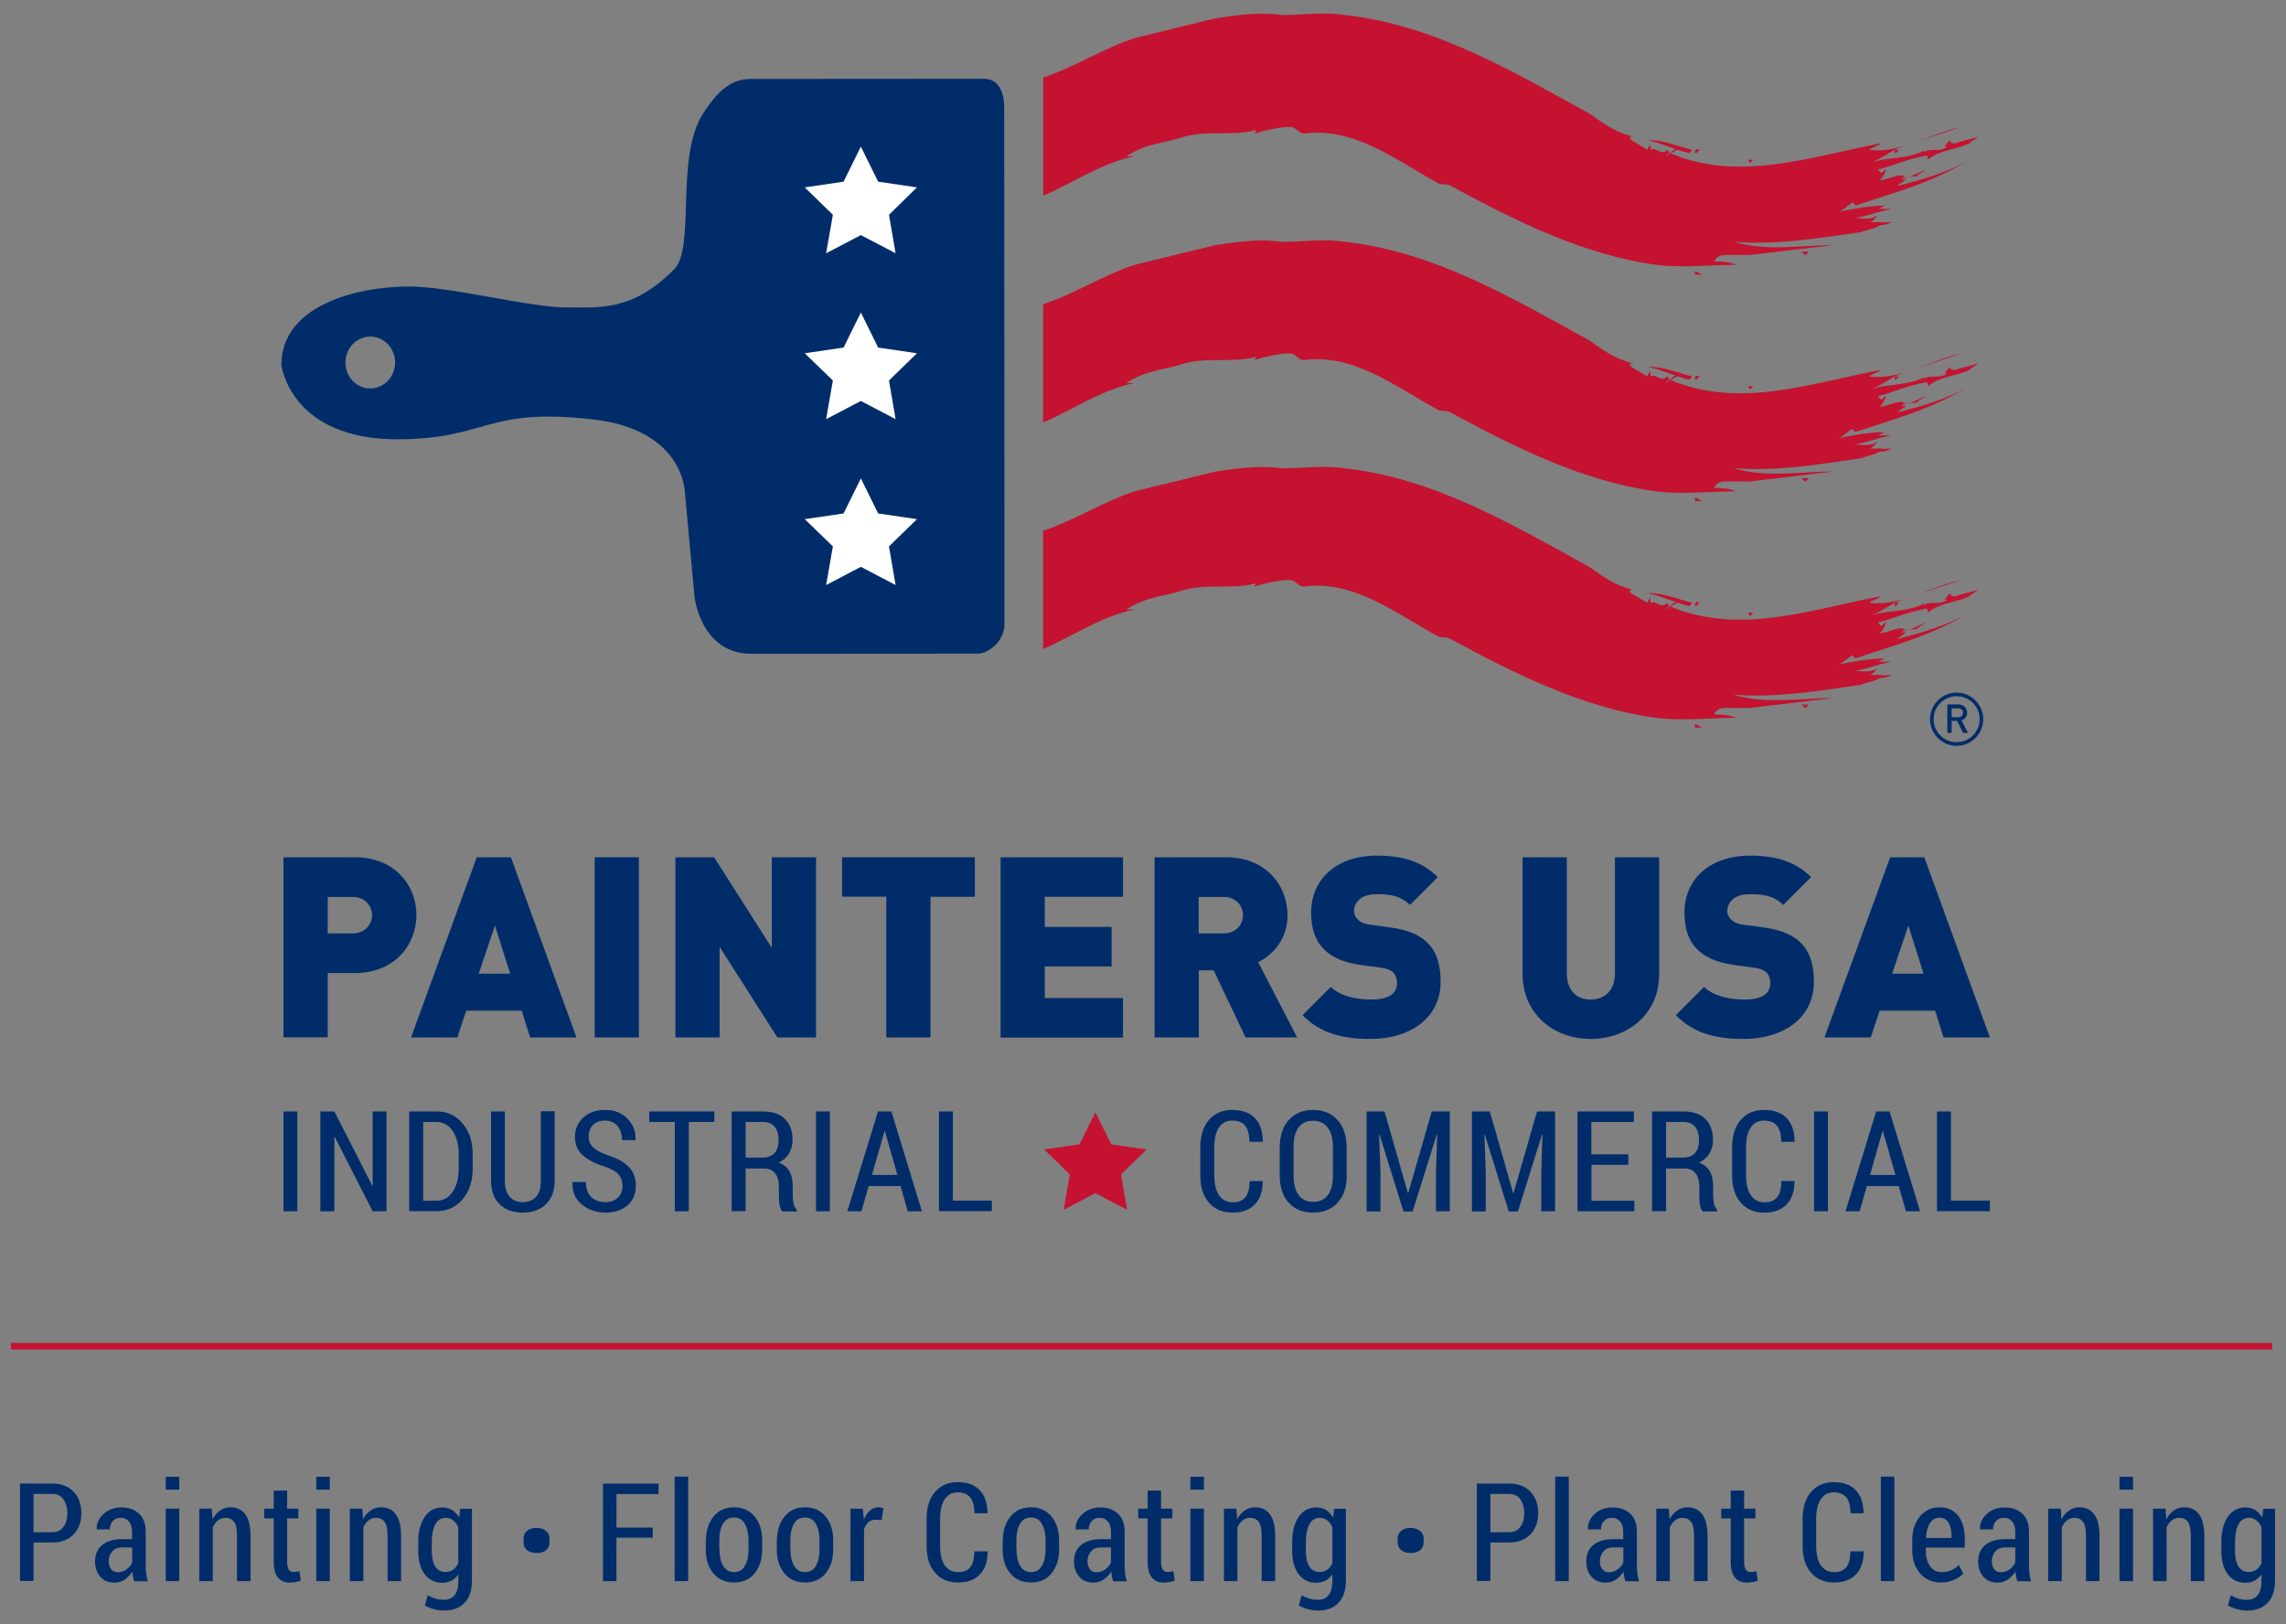 <?xml version="1.0" encoding="UTF-8"?> <!-- Generator: Adobe Illustrator 25.0.1, SVG Export Plug-In . SVG Version: 6.00 Build 0) --> <svg xmlns="http://www.w3.org/2000/svg" xmlns:xlink="http://www.w3.org/1999/xlink" version="1.1" id="Layer_1" x="0px" y="0px" viewBox="0 0 152 108" style="enable-background:new 0 0 152 108;" xml:space="preserve"><rect x="0" y="0" width="152" height="108" fill="#808080" stroke="none"/> <g> <path style="fill:#002D6A;" d="M23.59,64.7h-1.8v4.27h-2.94V57h4.75c2.66,0,4.09,1.88,4.09,3.85C27.68,62.82,26.25,64.7,23.59,64.7 z M23.46,59.64h-1.67v2.42h1.67c0.81,0,1.28-0.59,1.28-1.21C24.73,60.23,24.26,59.64,23.46,59.64z"></path> <path style="fill:#002D6A;" d="M35.25,68.98l-0.56-1.78h-3.69l-0.59,1.78h-3.08L31.7,57h2.27l4.36,11.98H35.25z M32.91,61.54 l-1.08,3.2h2.09L32.91,61.54z"></path> <path style="fill:#002D6A;" d="M39.54,68.98V57h2.94v11.98H39.54z"></path> <path style="fill:#002D6A;" d="M51.69,68.98l-3.84-6.02v6.02h-2.94V57h2.57l3.84,6.02V57h2.94v11.98H51.69z"></path> <path style="fill:#002D6A;" d="M61.87,59.62v9.36h-2.94v-9.36h-2.94V57h8.83v2.63H61.87z"></path> <path style="fill:#002D6A;" d="M66.53,68.98V57h8.14v2.63h-5.2v2h4.44v2.63h-4.44v2.1h5.2v2.63H66.53z"></path> <path style="fill:#002D6A;" d="M82.82,68.98l-2.12-4.46h-0.99v4.46h-2.94V57h4.75c2.66,0,4.09,1.88,4.09,3.85 c0,1.63-1.01,2.66-1.95,3.13l2.59,5H82.82z M81.37,59.64h-1.67v2.42h1.67c0.81,0,1.28-0.59,1.28-1.21 C82.65,60.23,82.18,59.64,81.37,59.64z"></path> <path style="fill:#002D6A;" d="M91.15,69.08c-1.83,0-3.33-0.34-4.54-1.58l1.88-1.88c0.62,0.62,1.72,0.84,2.68,0.84 c1.16,0,1.72-0.39,1.72-1.08c0-0.29-0.07-0.52-0.24-0.71c-0.15-0.15-0.4-0.27-0.79-0.32l-1.45-0.2c-1.06-0.15-1.87-0.5-2.41-1.06 c-0.56-0.57-0.82-1.38-0.82-2.41c0-2.19,1.65-3.79,4.38-3.79c1.72,0,3.01,0.4,4.04,1.43l-1.85,1.85c-0.76-0.76-1.75-0.71-2.27-0.71 c-1.03,0-1.45,0.59-1.45,1.11c0,0.15,0.05,0.37,0.24,0.56c0.15,0.15,0.4,0.3,0.82,0.35l1.45,0.2c1.08,0.15,1.85,0.49,2.36,0.99 c0.64,0.62,0.89,1.51,0.89,2.63C95.78,67.75,93.67,69.08,91.15,69.08z"></path> <path style="fill:#002D6A;" d="M105.77,69.08c-2.49,0-4.53-1.68-4.53-4.31V57h2.94v7.71c0,1.11,0.61,1.75,1.58,1.75 c0.98,0,1.62-0.64,1.62-1.75V57h2.94v7.77C110.33,67.4,108.26,69.08,105.77,69.08z"></path> <path style="fill:#002D6A;" d="M115.97,69.08c-1.83,0-3.33-0.34-4.54-1.58l1.88-1.88c0.62,0.62,1.72,0.84,2.68,0.84 c1.16,0,1.72-0.39,1.72-1.08c0-0.29-0.07-0.52-0.24-0.71c-0.15-0.15-0.4-0.27-0.79-0.32l-1.45-0.2c-1.06-0.15-1.87-0.5-2.41-1.06 c-0.56-0.57-0.82-1.38-0.82-2.41c0-2.19,1.65-3.79,4.38-3.79c1.72,0,3.01,0.4,4.04,1.43l-1.85,1.85c-0.76-0.76-1.75-0.71-2.27-0.71 c-1.03,0-1.45,0.59-1.45,1.11c0,0.15,0.05,0.37,0.24,0.56c0.15,0.15,0.4,0.3,0.82,0.35l1.45,0.2c1.08,0.15,1.85,0.49,2.36,0.99 c0.64,0.62,0.89,1.51,0.89,2.63C120.6,67.75,118.49,69.08,115.97,69.08z"></path> <path style="fill:#002D6A;" d="M129.23,68.98l-0.56-1.78h-3.69l-0.59,1.78h-3.08L125.68,57h2.27l4.36,11.98H129.23z M126.89,61.54 l-1.08,3.2h2.09L126.89,61.54z"></path> </g> <g> <g> <path style="fill:#C41230;" d="M123.1,12.52"></path> <path style="fill:#C41230;" d="M108.2,9.24"></path> <path style="fill:#C41230;" d="M123.45,12.23"></path> <path style="fill:#C41230;" d="M107.94,9.13"></path> <path style="fill:#C41230;" d="M123.8,12.24"></path> <path style="fill:#C41230;" d="M106.88,8.62"></path> <g> <path style="fill:#C41230;" d="M107.36,9.1c0.18,0,0.55,0,0.74,0.22c0-0.22-0.18-0.44-0.18-0.44c-0.37,0-0.55,0-0.92-0.22 C107.17,8.88,107.17,8.88,107.36,9.1L107.36,9.1z"></path> <g> <path style="fill:#C41230;" d="M124.63,13.46"></path> <path style="fill:#C41230;" d="M124.87,14.33c0.18,0,0.18,0,0.37,0C125.05,14.33,125.05,14.33,124.87,14.33L124.87,14.33z"></path> <path style="fill:#C41230;" d="M126.16,12.37c0.18-0.22,0.37-0.22,0.55-0.44c-0.18,0-0.18,0-0.37,0c0.18,0,0.18-0.22,0.37-0.22 c-0.74-0.22-1.29,0.44-2.03,0.22c0.37,0.22,0.55-0.22,0.74-0.66c-0.18,0-0.18,0.22-0.37,0.22l-0.18-0.22 c0.92-0.22,1.84-0.65,2.95-0.87c0.18,0,0.37-0.22,0.37,0.22c0.74-0.65,1.84-0.65,2.76-1.09c0.19-0.22,0.37-0.22,0.55-0.44 c-0.55,0.22-0.92,0.22-1.47,0.44c-0.18,0-0.37,0-0.37-0.22c-0.18,0.22-0.18,0.22-0.37,0.44h0.18c-0.55,0.44-1.11,0-1.66,0.44 L128,9.97c-1.11,0.65-2.58,0.44-3.69,0.87c0.74-0.22,1.47-0.87,2.21-1.09c1.29-0.44,2.58-0.87,3.87-1.31 c-2.03,0.44-3.87,1.75-6.08,1.53c0.18-0.22,0.55-0.22,0.74-0.44c-4.61,0.87-9.4,2.62-14.01,0.65c0.18,0,0.37-0.22,0.55-0.22 c-0.37-0.22-0.55,0.44-0.92,0.44c0.18,0,0.18-0.22,0.37-0.22l-0.18-0.22c-0.37,0.44-0.74-0.22-1.11,0c0-0.22,0-0.22,0-0.44 c0,0.22-0.19,0.22-0.19,0.44c-0.37-0.22-0.74-0.44-1.11-0.66c-0.18-0.22,0-0.22,0.18-0.22c-1.11-0.22-2.03-0.87-2.95-1.53 c-5.16-2.84-10.32-5.89-16.22-6.55c-1.47-0.22-2.76,0-4.24,0c-1.47-0.22-2.95,0-4.42,0.22c-1.84,0.44-3.5,0.87-5.35,1.31 c-2.03,0.66-4.05,1.96-6.08,2.62c0,2.62,0,5.24,0,7.86c2.03-0.87,3.87-2.18,6.08-2.62c-0.18,0-0.37,0-0.55,0 c1.29-0.87,2.58-0.87,3.87-1.31c1.66-0.44,3.13,0,4.79-0.44L83.4,8.88c0.74-0.22,1.66-0.44,2.4-0.44c0.37,0,0.55,0.44,0.92,0.44 c3.32-0.44,6.08,1.75,8.85,3.27c0.37,0.22,0.55,0,0.92,0.22c4.42,2.4,8.85,4.58,13.64,5.24c1.84,0.22,3.5,0,5.34,0 c-0.55-0.22-0.92-0.22-1.47-0.22c0.18-0.44,0.55-0.44,0.92-0.44c0.55,0,0.92,0,1.47,0c1.84-0.22,3.69-0.44,5.53-0.65 c-2.21,0-4.42,0.44-6.64-0.22c2.76,0.22,5.53-0.22,8.48-0.65c0.55-0.22,1.11-0.22,1.47-0.66c-0.37,0-0.55,0-0.92,0 c0.18,0,0.37-0.22,0.55-0.44c-0.74,0.44-1.47,0-2.21,0.22c1.11,0,2.03-0.44,3.13-0.66c-0.37,0-0.55,0-0.92,0 c0.18,0,0.37-0.22,0.55-0.22c-1.11,0-2.21,0.22-3.32,0.44c0.37,0,0.74-0.44,1.11-0.66l0.18,0.22c2.58-0.87,5.16-1.53,7.56-3.06 C129.48,11.5,127.82,11.93,126.16,12.37L126.16,12.37z"></path> <path style="fill:#C41230;" d="M126.71,11.72c0.18,0,0.37-0.22,0.55-0.22C127.08,11.5,126.9,11.72,126.71,11.72L126.71,11.72z"></path> </g> </g> <path style="fill:#C41230;" d="M106.67,8.52"></path> <path style="fill:#C41230;" d="M123.68,12.16"></path> <path style="fill:#C41230;" d="M123.1,12.52"></path> <path style="fill:#C41230;" d="M112.7,18.26c0.18,0,0.37,0,0.55,0c-0.18,0-0.37-0.22-0.55-0.22V18.26L112.7,18.26z"></path> <path style="fill:#C41230;" d="M118.23,17.39h0.19c-0.19,0-0.37,0-0.55,0C118.05,17.39,118.05,17.39,118.23,17.39L118.23,17.39z"></path> <path style="fill:#C41230;" d="M120.08,16.95l0.18-0.22c-0.18,0-0.37,0-0.55,0C119.89,16.73,119.89,16.95,120.08,16.95 L120.08,16.95z"></path> <path style="fill:#C41230;" d="M125.79,14.77c-0.37,0-0.92,0-1.29,0.22C124.87,14.99,125.42,14.99,125.79,14.77L125.79,14.77z"></path> <path style="fill:#C41230;" d="M123.25,15.58"></path> <path style="fill:#C41230;" d="M124.04,14.15"></path> <path style="fill:#C41230;" d="M122.71,14.27"></path> <path style="fill:#C41230;" d="M127.45,11.72c0.18-0.22,0.37-0.22,0.55-0.44c-0.74,0.44-1.66,0.66-2.4,0.87 C126.16,11.93,126.71,11.72,127.45,11.72L127.45,11.72z"></path> <path style="fill:#C41230;" d="M126.16,9.97c-0.18,0-0.18,0-0.18,0.22c0.18,0,0.18-0.22,0.37-0.22H126.16L126.16,9.97z"></path> <path style="fill:#C41230;" d="M116.57,10.62c-0.18,0-0.18,0-0.37,0l0.18,0.22L116.57,10.62L116.57,10.62z"></path> <path style="fill:#C41230;" d="M116.64,10.74"></path> <path style="fill:#C41230;" d="M113.43,10.13"></path> <path style="fill:#C41230;" d="M112.52,9.97c-0.92-0.22-1.84-0.66-2.95-0.66c0.92,0.22,1.84,0.66,2.76,0.87L112.52,9.97 L112.52,9.97z"></path> <path style="fill:#C41230;" d="M113.07,9.97c-0.19,0-0.37-0.22-0.37,0.22C112.89,10.19,112.89,9.97,113.07,9.97L113.07,9.97z"></path> </g> <path style="fill:#002D6A;" d="M26.56,29.21c5.93-0.05,5.73-2.14,12.88-1.32c6.15,0.7,6.11,4.96,6.11,4.96l0.63,6.83 c0,0,0.41,3.8,3.78,3.79c3.37,0,14.46-0.01,15.08-0.01c0.63,0,1.79-0.8,1.75-2.02L66.77,7.21c0,0,0.13-1.97-1.35-1.97 c-1.48,0-14.23,0.01-15.49,0.01c-1.26,0-2.15,0.7-3.18,2.3c-1.88,2.91-0.49,8.9-1.92,10.35c-2.81,2.84-4.98,2.53-7.27,2.54 c-2.29,0-7.68-1.4-10.37-1.39c-3.51,0-8.48,1.28-8.48,5.21C18.7,24.25,19.28,29.27,26.56,29.21z M24.62,22.38 c0.91,0,1.65,0.77,1.65,1.72c0,0.95-0.74,1.73-1.65,1.73c-0.91,0-1.65-0.77-1.65-1.72C22.97,23.15,23.71,22.38,24.62,22.38z"></path> <g> <path style="fill:#C41230;" d="M123.1,27.58"></path> <path style="fill:#C41230;" d="M108.2,24.3"></path> <path style="fill:#C41230;" d="M123.45,27.29"></path> <path style="fill:#C41230;" d="M107.94,24.18"></path> <path style="fill:#C41230;" d="M123.8,27.3"></path> <path style="fill:#C41230;" d="M106.88,23.68"></path> <g> <path style="fill:#C41230;" d="M107.36,24.15c0.18,0,0.55,0,0.74,0.22c0-0.22-0.18-0.44-0.18-0.44c-0.37,0-0.55,0-0.92-0.22 C107.17,23.94,107.17,23.94,107.36,24.15L107.36,24.15z"></path> <g> <path style="fill:#C41230;" d="M124.63,28.52"></path> <path style="fill:#C41230;" d="M124.87,29.39c0.18,0,0.18,0,0.37,0C125.05,29.39,125.05,29.39,124.87,29.39L124.87,29.39z"></path> <path style="fill:#C41230;" d="M126.16,27.43c0.18-0.22,0.37-0.22,0.55-0.44c-0.18,0-0.18,0-0.37,0c0.18,0,0.18-0.22,0.37-0.22 c-0.74-0.22-1.29,0.44-2.03,0.22c0.37,0.22,0.55-0.22,0.74-0.65c-0.18,0-0.18,0.22-0.37,0.22l-0.18-0.22 c0.92-0.22,1.84-0.66,2.95-0.87c0.18,0,0.37-0.22,0.37,0.22c0.74-0.66,1.84-0.66,2.76-1.09c0.19-0.22,0.37-0.22,0.55-0.44 c-0.55,0.22-0.92,0.22-1.47,0.44c-0.18,0-0.37,0-0.37-0.22c-0.18,0.22-0.18,0.22-0.37,0.44h0.18c-0.55,0.44-1.11,0-1.66,0.44 l0.18-0.22c-1.11,0.66-2.58,0.44-3.69,0.87c0.74-0.22,1.47-0.87,2.21-1.09c1.29-0.44,2.58-0.87,3.87-1.31 c-2.03,0.44-3.87,1.75-6.08,1.53c0.18-0.22,0.55-0.22,0.74-0.44c-4.61,0.87-9.4,2.62-14.01,0.65c0.18,0,0.37-0.22,0.55-0.22 c-0.37-0.22-0.55,0.44-0.92,0.44c0.18,0,0.18-0.22,0.37-0.22l-0.18-0.22c-0.37,0.44-0.74-0.22-1.11,0c0-0.22,0-0.22,0-0.44 c0,0.22-0.19,0.22-0.19,0.44c-0.37-0.22-0.74-0.44-1.11-0.65c-0.18-0.22,0-0.22,0.18-0.22c-1.11-0.22-2.03-0.87-2.95-1.53 c-5.16-2.84-10.32-5.89-16.22-6.55c-1.47-0.22-2.76,0-4.24,0c-1.47-0.22-2.95,0-4.42,0.22c-1.84,0.44-3.5,0.87-5.35,1.31 c-2.03,0.66-4.05,1.96-6.08,2.62c0,2.62,0,5.24,0,7.86c2.03-0.87,3.87-2.18,6.08-2.62c-0.18,0-0.37,0-0.55,0 c1.29-0.87,2.58-0.87,3.87-1.31c1.66-0.44,3.13,0,4.79-0.44l-0.18,0.22c0.74-0.22,1.66-0.44,2.4-0.44 c0.37,0,0.55,0.44,0.92,0.44c3.32-0.44,6.08,1.75,8.85,3.27c0.37,0.22,0.55,0,0.92,0.22c4.42,2.4,8.85,4.58,13.64,5.24 c1.84,0.22,3.5,0,5.34,0c-0.55-0.22-0.92-0.22-1.47-0.22c0.18-0.44,0.55-0.44,0.92-0.44c0.55,0,0.92,0,1.47,0 c1.84-0.22,3.69-0.44,5.53-0.66c-2.21,0-4.42,0.44-6.64-0.22c2.76,0.22,5.53-0.22,8.48-0.66c0.55-0.22,1.11-0.22,1.47-0.65 c-0.37,0-0.55,0-0.92,0c0.18,0,0.37-0.22,0.55-0.44c-0.74,0.44-1.47,0-2.21,0.22c1.11,0,2.03-0.44,3.13-0.65 c-0.37,0-0.55,0-0.92,0c0.18,0,0.37-0.22,0.55-0.22c-1.11,0-2.21,0.22-3.32,0.44c0.37,0,0.74-0.44,1.11-0.66l0.18,0.22 c2.58-0.87,5.16-1.53,7.56-3.06C129.48,26.55,127.82,26.99,126.16,27.43L126.16,27.43z"></path> <path style="fill:#C41230;" d="M126.71,26.77c0.18,0,0.37-0.22,0.55-0.22C127.08,26.55,126.9,26.77,126.71,26.77L126.71,26.77z"></path> </g> </g> <path style="fill:#C41230;" d="M106.67,23.58"></path> <path style="fill:#C41230;" d="M123.68,27.22"></path> <path style="fill:#C41230;" d="M123.1,27.58"></path> <path style="fill:#C41230;" d="M112.7,33.32c0.18,0,0.37,0,0.55,0c-0.18,0-0.37-0.22-0.55-0.22V33.32L112.7,33.32z"></path> <path style="fill:#C41230;" d="M118.23,32.45h0.19c-0.19,0-0.37,0-0.55,0C118.05,32.45,118.05,32.45,118.23,32.45L118.23,32.45z"></path> <path style="fill:#C41230;" d="M120.08,32.01l0.18-0.22c-0.18,0-0.37,0-0.55,0C119.89,31.79,119.89,32.01,120.08,32.01 L120.08,32.01z"></path> <path style="fill:#C41230;" d="M125.79,29.83c-0.37,0-0.92,0-1.29,0.22C124.87,30.05,125.42,30.05,125.79,29.83L125.79,29.83z"></path> <path style="fill:#C41230;" d="M123.25,30.64"></path> <path style="fill:#C41230;" d="M124.04,29.21"></path> <path style="fill:#C41230;" d="M122.71,29.33"></path> <path style="fill:#C41230;" d="M127.45,26.77c0.18-0.22,0.37-0.22,0.55-0.44c-0.74,0.44-1.66,0.65-2.4,0.87 C126.16,26.99,126.71,26.77,127.45,26.77L127.45,26.77z"></path> <path style="fill:#C41230;" d="M126.16,25.03c-0.18,0-0.18,0-0.18,0.22c0.18,0,0.18-0.22,0.37-0.22H126.16L126.16,25.03z"></path> <path style="fill:#C41230;" d="M116.57,25.68c-0.18,0-0.18,0-0.37,0l0.18,0.22L116.57,25.68L116.57,25.68z"></path> <path style="fill:#C41230;" d="M116.64,25.8"></path> <path style="fill:#C41230;" d="M113.43,25.19"></path> <path style="fill:#C41230;" d="M112.52,25.03c-0.92-0.22-1.84-0.65-2.95-0.65c0.92,0.22,1.84,0.65,2.76,0.87L112.52,25.03 L112.52,25.03z"></path> <path style="fill:#C41230;" d="M113.07,25.03c-0.19,0-0.37-0.22-0.37,0.22C112.89,25.25,112.89,25.03,113.07,25.03L113.07,25.03z"></path> </g> <g> <path style="fill:#C41230;" d="M123.1,42.63"></path> <path style="fill:#C41230;" d="M108.2,39.35"></path> <path style="fill:#C41230;" d="M123.45,42.34"></path> <path style="fill:#C41230;" d="M107.94,39.24"></path> <path style="fill:#C41230;" d="M123.8,42.36"></path> <path style="fill:#C41230;" d="M106.88,38.74"></path> <g> <path style="fill:#C41230;" d="M107.36,39.21c0.18,0,0.55,0,0.74,0.22c0-0.22-0.18-0.44-0.18-0.44c-0.37,0-0.55,0-0.92-0.22 C107.17,38.99,107.17,38.99,107.36,39.21L107.36,39.21z"></path> <g> <path style="fill:#C41230;" d="M124.63,43.58"></path> <path style="fill:#C41230;" d="M124.87,44.45c0.18,0,0.18,0,0.37,0C125.05,44.45,125.05,44.45,124.87,44.45L124.87,44.45z"></path> <path style="fill:#C41230;" d="M126.16,42.49c0.18-0.22,0.37-0.22,0.55-0.44c-0.18,0-0.18,0-0.37,0c0.18,0,0.18-0.22,0.37-0.22 c-0.74-0.22-1.29,0.44-2.03,0.22c0.37,0.22,0.55-0.22,0.74-0.66c-0.18,0-0.18,0.22-0.37,0.22l-0.18-0.22 c0.92-0.22,1.84-0.65,2.95-0.87c0.18,0,0.37-0.22,0.37,0.22c0.74-0.66,1.84-0.66,2.76-1.09c0.19-0.22,0.37-0.22,0.55-0.44 c-0.55,0.22-0.92,0.22-1.47,0.44c-0.18,0-0.37,0-0.37-0.22c-0.18,0.22-0.18,0.22-0.37,0.44h0.18c-0.55,0.44-1.11,0-1.66,0.44 l0.18-0.22c-1.11,0.66-2.58,0.44-3.69,0.87c0.74-0.22,1.47-0.87,2.21-1.09c1.29-0.44,2.58-0.87,3.87-1.31 c-2.03,0.44-3.87,1.75-6.08,1.53c0.18-0.22,0.55-0.22,0.74-0.44c-4.61,0.87-9.4,2.62-14.01,0.66c0.18,0,0.37-0.22,0.55-0.22 c-0.37-0.22-0.55,0.44-0.92,0.44c0.18,0,0.18-0.22,0.37-0.22l-0.18-0.22c-0.37,0.44-0.74-0.22-1.11,0c0-0.22,0-0.22,0-0.44 c0,0.22-0.19,0.22-0.19,0.44c-0.37-0.22-0.74-0.44-1.11-0.65c-0.18-0.22,0-0.22,0.18-0.22c-1.11-0.22-2.03-0.87-2.95-1.53 c-5.16-2.84-10.32-5.89-16.22-6.55c-1.47-0.22-2.76,0-4.24,0c-1.47-0.22-2.95,0-4.42,0.22c-1.84,0.44-3.5,0.87-5.35,1.31 c-2.03,0.66-4.05,1.96-6.08,2.62c0,2.62,0,5.24,0,7.86c2.03-0.87,3.87-2.18,6.08-2.62c-0.18,0-0.37,0-0.55,0 c1.29-0.87,2.58-0.87,3.87-1.31c1.66-0.44,3.13,0,4.79-0.44l-0.18,0.22c0.74-0.22,1.66-0.44,2.4-0.44 c0.37,0,0.55,0.44,0.92,0.44c3.32-0.44,6.08,1.75,8.85,3.27c0.37,0.22,0.55,0,0.92,0.22c4.42,2.4,8.85,4.58,13.64,5.24 c1.84,0.22,3.5,0,5.34,0c-0.55-0.22-0.92-0.22-1.47-0.22c0.18-0.44,0.55-0.44,0.92-0.44c0.55,0,0.92,0,1.47,0 c1.84-0.22,3.69-0.44,5.53-0.66c-2.21,0-4.42,0.44-6.64-0.22c2.76,0.22,5.53-0.22,8.48-0.66c0.55-0.22,1.11-0.22,1.47-0.65 c-0.37,0-0.55,0-0.92,0c0.18,0,0.37-0.22,0.55-0.44c-0.74,0.44-1.47,0-2.21,0.22c1.11,0,2.03-0.44,3.13-0.66 c-0.37,0-0.55,0-0.92,0c0.18,0,0.37-0.22,0.55-0.22c-1.11,0-2.21,0.22-3.32,0.44c0.37,0,0.74-0.44,1.11-0.66l0.18,0.22 c2.58-0.87,5.16-1.53,7.56-3.05C129.48,41.61,127.82,42.05,126.16,42.49L126.16,42.49z"></path> <path style="fill:#C41230;" d="M126.71,41.83c0.18,0,0.37-0.22,0.55-0.22C127.08,41.61,126.9,41.83,126.71,41.83L126.71,41.83z"></path> </g> </g> <path style="fill:#C41230;" d="M106.67,38.63"></path> <path style="fill:#C41230;" d="M123.68,42.28"></path> <path style="fill:#C41230;" d="M123.1,42.63"></path> <path style="fill:#C41230;" d="M112.7,48.38c0.18,0,0.37,0,0.55,0c-0.18,0-0.37-0.22-0.55-0.22V48.38L112.7,48.38z"></path> <path style="fill:#C41230;" d="M118.23,47.5h0.19c-0.19,0-0.37,0-0.55,0C118.05,47.5,118.05,47.5,118.23,47.5L118.23,47.5z"></path> <path style="fill:#C41230;" d="M120.08,47.07l0.18-0.22c-0.18,0-0.37,0-0.55,0C119.89,46.85,119.89,47.07,120.08,47.07 L120.08,47.07z"></path> <path style="fill:#C41230;" d="M125.79,44.89c-0.37,0-0.92,0-1.29,0.22C124.87,45.1,125.42,45.1,125.79,44.89L125.79,44.89z"></path> <path style="fill:#C41230;" d="M123.25,45.7"></path> <path style="fill:#C41230;" d="M124.04,44.26"></path> <path style="fill:#C41230;" d="M122.71,44.39"></path> <path style="fill:#C41230;" d="M127.45,41.83c0.18-0.22,0.37-0.22,0.55-0.44c-0.74,0.44-1.66,0.66-2.4,0.87 C126.16,42.05,126.71,41.83,127.45,41.83L127.45,41.83z"></path> <path style="fill:#C41230;" d="M126.16,40.08c-0.18,0-0.18,0-0.18,0.22c0.18,0,0.18-0.22,0.37-0.22H126.16L126.16,40.08z"></path> <path style="fill:#C41230;" d="M116.57,40.74c-0.18,0-0.18,0-0.37,0l0.18,0.22L116.57,40.74L116.57,40.74z"></path> <path style="fill:#C41230;" d="M116.64,40.86"></path> <path style="fill:#C41230;" d="M113.43,40.25"></path> <path style="fill:#C41230;" d="M112.52,40.08c-0.92-0.22-1.84-0.65-2.95-0.65c0.92,0.22,1.84,0.65,2.76,0.87L112.52,40.08 L112.52,40.08z"></path> <path style="fill:#C41230;" d="M113.07,40.08c-0.19,0-0.37-0.22-0.37,0.22C112.89,40.3,112.89,40.08,113.07,40.08L113.07,40.08z"></path> </g> </g> <polygon style="fill:#FFFFFF;" points="57.24,9.75 58.39,12.08 60.97,12.46 59.11,14.28 59.55,16.84 57.24,15.63 54.93,16.84 55.38,14.28 53.51,12.46 56.09,12.08 "></polygon> <polygon style="fill:#FFFFFF;" points="57.24,20.78 58.39,23.11 60.97,23.49 59.11,25.3 59.55,27.87 57.24,26.66 54.93,27.87 55.38,25.3 53.51,23.49 56.09,23.11 "></polygon> <polygon style="fill:#FFFFFF;" points="57.24,31.81 58.39,34.14 60.97,34.52 59.11,36.33 59.55,38.9 57.24,37.69 54.93,38.9 55.38,36.33 53.51,34.52 56.09,34.14 "></polygon> <g> <path style="fill:#002D6A;" d="M130.1,49.59c-0.98,0-1.77-0.8-1.77-1.77s0.8-1.77,1.77-1.77s1.77,0.8,1.77,1.77 S131.08,49.59,130.1,49.59z M130.1,46.29c-0.84,0-1.53,0.69-1.53,1.53c0,0.85,0.69,1.53,1.53,1.53c0.85,0,1.53-0.69,1.53-1.53 C131.63,46.98,130.95,46.29,130.1,46.29z"></path> </g> <g> <path style="fill:#002D6A;" d="M130.53,48.73l-0.4-0.8h-0.36v0.8h-0.29v-1.89h0.73c0.36,0,0.59,0.23,0.59,0.55 c0,0.27-0.16,0.44-0.38,0.5l0.44,0.84H130.53z M130.2,47.1h-0.43v0.59h0.43c0.19,0,0.32-0.11,0.32-0.3 C130.52,47.21,130.39,47.1,130.2,47.1z"></path> </g> <polygon style="fill:#C41230;" points="76.24,76.43 73.89,76.09 72.83,73.96 71.78,76.09 69.43,76.43 71.13,78.09 70.73,80.44 72.83,79.33 74.94,80.44 74.54,78.09 "></polygon> <g> <g> <path style="fill:#002D6A;" d="M19.77,80.54h-0.92V73.9h0.92V80.54z"></path> <path style="fill:#002D6A;" d="M25.7,80.54h-0.92l-2.52-4.94l-0.03,0.01v4.93h-0.93V73.9h0.93l2.52,4.93l0.03-0.01V73.9h0.92 V80.54z"></path> <path style="fill:#002D6A;" d="M27.21,80.54V73.9h1.82c0.71,0,1.28,0.27,1.73,0.8c0.45,0.53,0.67,1.22,0.67,2.05v0.94 c0,0.84-0.22,1.52-0.67,2.05c-0.45,0.53-1.02,0.79-1.73,0.79H27.21z M28.14,74.6v5.24H29c0.47,0,0.83-0.2,1.1-0.6 c0.27-0.4,0.4-0.92,0.4-1.55v-0.95c0-0.63-0.13-1.14-0.4-1.54c-0.27-0.4-0.64-0.6-1.1-0.6H28.14z"></path> <path style="fill:#002D6A;" d="M36.88,73.9v4.6c0,0.69-0.2,1.21-0.59,1.58c-0.39,0.37-0.91,0.55-1.54,0.55 c-0.63,0-1.13-0.18-1.52-0.55c-0.39-0.37-0.58-0.9-0.58-1.58v-4.6h0.92v4.6c0,0.47,0.11,0.83,0.32,1.07 c0.21,0.24,0.5,0.36,0.86,0.36c0.38,0,0.67-0.12,0.89-0.35c0.22-0.23,0.32-0.59,0.32-1.09v-4.6H36.88z"></path> <path style="fill:#002D6A;" d="M41.39,78.86c0-0.31-0.09-0.57-0.26-0.77c-0.18-0.2-0.48-0.38-0.93-0.53 c-0.63-0.19-1.12-0.44-1.46-0.75c-0.34-0.31-0.51-0.72-0.51-1.22c0-0.52,0.19-0.95,0.56-1.29c0.38-0.34,0.86-0.5,1.45-0.5 c0.61,0,1.11,0.19,1.48,0.58c0.38,0.39,0.56,0.86,0.54,1.4l-0.01,0.03h-0.89c0-0.39-0.1-0.7-0.3-0.94 c-0.2-0.24-0.48-0.36-0.84-0.36c-0.34,0-0.61,0.1-0.8,0.3c-0.19,0.2-0.28,0.46-0.28,0.77c0,0.28,0.1,0.52,0.3,0.71 c0.2,0.19,0.53,0.37,0.99,0.53c0.61,0.19,1.07,0.45,1.38,0.77c0.32,0.33,0.47,0.75,0.47,1.26c0,0.54-0.19,0.98-0.56,1.3 c-0.37,0.32-0.87,0.48-1.47,0.48c-0.59,0-1.11-0.18-1.55-0.53c-0.44-0.35-0.66-0.85-0.64-1.48l0.01-0.03h0.89 c0,0.45,0.12,0.79,0.36,1.01c0.24,0.22,0.55,0.33,0.94,0.33c0.35,0,0.62-0.1,0.81-0.29C41.29,79.45,41.39,79.19,41.39,78.86z"></path> <path style="fill:#002D6A;" d="M47.5,74.6H45.8v5.94h-0.93V74.6h-1.7v-0.7h4.33V74.6z"></path> <path style="fill:#002D6A;" d="M49.58,77.67v2.86h-0.93V73.9h2.07c0.63,0,1.12,0.16,1.46,0.49c0.34,0.33,0.52,0.79,0.52,1.4 c0,0.35-0.08,0.65-0.24,0.91c-0.16,0.26-0.39,0.46-0.69,0.61c0.33,0.11,0.57,0.3,0.72,0.57c0.15,0.27,0.22,0.6,0.22,1v0.58 c0,0.2,0.02,0.39,0.06,0.57c0.04,0.18,0.11,0.31,0.21,0.41v0.11h-0.95c-0.1-0.1-0.17-0.25-0.2-0.45c-0.03-0.2-0.04-0.42-0.04-0.64 v-0.56c0-0.37-0.08-0.67-0.25-0.88c-0.17-0.22-0.4-0.32-0.7-0.32H49.58z M49.58,76.97h1.09c0.37,0,0.65-0.1,0.83-0.3 c0.18-0.2,0.27-0.49,0.27-0.86c0-0.38-0.09-0.68-0.26-0.89c-0.17-0.21-0.44-0.32-0.79-0.32h-1.14V76.97z"></path> <path style="fill:#002D6A;" d="M55.18,80.54h-0.92V73.9h0.92V80.54z"></path> <path style="fill:#002D6A;" d="M59.88,78.86h-2.12l-0.48,1.68h-0.94l2.04-6.64h0.89l2.03,6.64h-0.94L59.88,78.86z M57.98,78.12 h1.69l-0.83-2.9h-0.03L57.98,78.12z"></path> <path style="fill:#002D6A;" d="M63.36,79.83h2.59v0.7h-3.52V73.9h0.93V79.83z"></path> <path style="fill:#002D6A;" d="M83.95,78.52l0.01,0.03c0,0.66-0.18,1.18-0.53,1.54c-0.35,0.36-0.84,0.54-1.48,0.54 c-0.65,0-1.17-0.22-1.56-0.66c-0.39-0.44-0.58-1.05-0.58-1.83V76.3c0-0.78,0.19-1.4,0.58-1.84c0.38-0.44,0.9-0.66,1.54-0.66 c0.65,0,1.15,0.18,1.5,0.53c0.35,0.36,0.53,0.88,0.54,1.56l-0.01,0.03h-0.88c-0.01-0.49-0.1-0.84-0.29-1.07 c-0.18-0.23-0.47-0.34-0.86-0.34c-0.38,0-0.68,0.15-0.88,0.46c-0.21,0.31-0.31,0.75-0.31,1.32v1.86c0,0.58,0.11,1.02,0.32,1.33 c0.21,0.31,0.52,0.46,0.91,0.46c0.38,0,0.66-0.11,0.84-0.34c0.18-0.22,0.27-0.58,0.28-1.07H83.95z"></path> <path style="fill:#002D6A;" d="M89.55,78.13c0,0.79-0.2,1.4-0.61,1.84c-0.41,0.44-0.95,0.66-1.64,0.66 c-0.68,0-1.21-0.22-1.61-0.66c-0.4-0.44-0.6-1.05-0.6-1.84v-1.82c0-0.78,0.2-1.4,0.6-1.84c0.4-0.44,0.94-0.67,1.61-0.67 c0.68,0,1.23,0.22,1.63,0.67c0.41,0.44,0.61,1.06,0.61,1.84V78.13z M88.63,76.29c0-0.58-0.12-1.02-0.35-1.32 c-0.23-0.3-0.56-0.45-0.98-0.45c-0.42,0-0.74,0.15-0.96,0.45c-0.22,0.3-0.33,0.74-0.33,1.32v1.84c0,0.58,0.11,1.03,0.34,1.33 c0.22,0.3,0.54,0.45,0.96,0.45c0.43,0,0.75-0.15,0.98-0.45c0.23-0.3,0.34-0.74,0.34-1.33V76.29z"></path> <path style="fill:#002D6A;" d="M92.06,73.9l1.55,5.42h0.03l1.56-5.42h1.2v6.64h-0.92v-2.55l0.08-2.55l-0.03,0l-1.6,5.11h-0.61 l-1.59-5.1l-0.03,0l0.09,2.55v2.55h-0.92V73.9H92.06z"></path> <path style="fill:#002D6A;" d="M99.06,73.9l1.55,5.42h0.03l1.56-5.42h1.2v6.64h-0.92v-2.55l0.08-2.55l-0.03,0l-1.6,5.11h-0.61 l-1.59-5.1l-0.03,0l0.09,2.55v2.55h-0.92V73.9H99.06z"></path> <path style="fill:#002D6A;" d="M108.28,77.45h-2.46v2.39h2.85v0.7h-3.78V73.9h3.75v0.7h-2.83v2.15h2.46V77.45z"></path> <path style="fill:#002D6A;" d="M110.78,77.67v2.86h-0.93V73.9h2.07c0.63,0,1.12,0.16,1.46,0.49c0.34,0.33,0.52,0.79,0.52,1.4 c0,0.35-0.08,0.65-0.24,0.91c-0.16,0.26-0.39,0.46-0.69,0.61c0.33,0.11,0.57,0.3,0.72,0.57c0.15,0.27,0.22,0.6,0.22,1v0.58 c0,0.2,0.02,0.39,0.06,0.57c0.04,0.18,0.11,0.31,0.21,0.41v0.11h-0.95c-0.1-0.1-0.17-0.25-0.2-0.45c-0.03-0.2-0.04-0.42-0.04-0.64 v-0.56c0-0.37-0.08-0.67-0.25-0.88c-0.17-0.22-0.4-0.32-0.7-0.32H110.78z M110.78,76.97h1.09c0.37,0,0.65-0.1,0.83-0.3 c0.18-0.2,0.27-0.49,0.27-0.86c0-0.38-0.09-0.68-0.26-0.89c-0.17-0.21-0.44-0.32-0.79-0.32h-1.14V76.97z"></path> <path style="fill:#002D6A;" d="M119.31,78.52l0.01,0.03c0,0.66-0.18,1.18-0.53,1.54c-0.35,0.36-0.84,0.54-1.48,0.54 c-0.65,0-1.17-0.22-1.56-0.66c-0.39-0.44-0.58-1.05-0.58-1.83V76.3c0-0.78,0.19-1.4,0.58-1.84c0.38-0.44,0.9-0.66,1.54-0.66 c0.65,0,1.15,0.18,1.5,0.53c0.35,0.36,0.53,0.88,0.54,1.56l-0.01,0.03h-0.88c-0.01-0.49-0.1-0.84-0.29-1.07s-0.47-0.34-0.86-0.34 c-0.38,0-0.68,0.15-0.88,0.46c-0.21,0.31-0.31,0.75-0.31,1.32v1.86c0,0.58,0.11,1.02,0.32,1.33c0.21,0.31,0.52,0.46,0.91,0.46 c0.38,0,0.66-0.11,0.84-0.34c0.18-0.22,0.27-0.58,0.28-1.07H119.31z"></path> <path style="fill:#002D6A;" d="M121.54,80.54h-0.92V73.9h0.92V80.54z"></path> <path style="fill:#002D6A;" d="M126.25,78.86h-2.12l-0.48,1.68h-0.94l2.04-6.64h0.89l2.03,6.64h-0.94L126.25,78.86z M124.34,78.12 h1.69l-0.83-2.9h-0.03L124.34,78.12z"></path> <path style="fill:#002D6A;" d="M129.72,79.83h2.59v0.7h-3.52V73.9h0.93V79.83z"></path> </g> </g> <g> <g> <path style="fill:#002D6A;" d="M2.23,102.56v2.56h-0.9v-6.48h2.13c0.61,0,1.08,0.18,1.43,0.54c0.34,0.36,0.52,0.83,0.52,1.42 c0,0.59-0.17,1.06-0.52,1.42c-0.34,0.36-0.82,0.54-1.43,0.54H2.23z M2.23,101.88h1.22c0.34,0,0.6-0.12,0.77-0.36 c0.18-0.24,0.26-0.54,0.26-0.91c0-0.37-0.09-0.67-0.26-0.92s-0.43-0.36-0.78-0.36H2.23V101.88z"></path> <path style="fill:#002D6A;" d="M8.92,105.13c-0.03-0.11-0.06-0.22-0.08-0.32c-0.02-0.1-0.03-0.21-0.04-0.32 c-0.13,0.22-0.3,0.39-0.5,0.53s-0.43,0.21-0.67,0.21c-0.41,0-0.73-0.13-0.96-0.39c-0.23-0.26-0.35-0.6-0.35-1.03 c0-0.46,0.16-0.82,0.47-1.08s0.75-0.39,1.32-0.39h0.67v-0.49c0-0.29-0.07-0.52-0.2-0.68c-0.13-0.16-0.32-0.25-0.56-0.25 c-0.22,0-0.39,0.07-0.52,0.22s-0.2,0.33-0.2,0.55l-0.86,0l-0.01-0.03c-0.01-0.37,0.13-0.7,0.45-0.99 c0.31-0.29,0.71-0.44,1.21-0.44c0.47,0,0.86,0.14,1.16,0.42s0.44,0.68,0.44,1.2v2.24c0,0.19,0.01,0.37,0.03,0.54 s0.06,0.34,0.11,0.51H8.92z M7.83,104.54c0.21,0,0.4-0.06,0.58-0.19s0.3-0.28,0.38-0.47v-0.99H8.1c-0.28,0-0.49,0.09-0.64,0.27 s-0.23,0.39-0.23,0.65c0,0.22,0.05,0.39,0.16,0.53C7.49,104.47,7.64,104.54,7.83,104.54z"></path> <path style="fill:#002D6A;" d="M11.92,99.05h-0.9v-0.86h0.9V99.05z M11.92,105.13h-0.9v-4.82h0.9V105.13z"></path> <path style="fill:#002D6A;" d="M14.08,100.31l0.05,0.71c0.13-0.25,0.3-0.45,0.51-0.59c0.2-0.14,0.44-0.21,0.69-0.21 c0.42,0,0.75,0.16,0.98,0.47c0.23,0.31,0.35,0.8,0.35,1.45v2.99h-0.9v-2.98c0-0.45-0.06-0.76-0.19-0.95 c-0.13-0.18-0.32-0.28-0.58-0.28c-0.18,0-0.35,0.06-0.49,0.17c-0.14,0.11-0.26,0.27-0.35,0.47v3.57h-0.9v-4.82H14.08z"></path> <path style="fill:#002D6A;" d="M19.09,99.11v1.2h0.75v0.65h-0.75v2.87c0,0.25,0.04,0.43,0.11,0.53s0.17,0.16,0.29,0.16 c0.07,0,0.14,0,0.2-0.01s0.13-0.02,0.22-0.04l0.09,0.62c-0.1,0.04-0.21,0.08-0.34,0.1s-0.26,0.04-0.39,0.04 c-0.34,0-0.61-0.11-0.79-0.34c-0.19-0.22-0.28-0.58-0.28-1.06v-2.87h-0.63v-0.65h0.63v-1.2H19.09z"></path> <path style="fill:#002D6A;" d="M21.93,99.05h-0.9v-0.86h0.9V99.05z M21.93,105.13h-0.9v-4.82h0.9V105.13z"></path> <path style="fill:#002D6A;" d="M24.09,100.31l0.05,0.71c0.13-0.25,0.3-0.45,0.51-0.59c0.2-0.14,0.44-0.21,0.69-0.21 c0.42,0,0.75,0.16,0.98,0.47c0.23,0.31,0.35,0.8,0.35,1.45v2.99h-0.9v-2.98c0-0.45-0.06-0.76-0.19-0.95 c-0.13-0.18-0.32-0.28-0.58-0.28c-0.18,0-0.35,0.06-0.49,0.17c-0.14,0.11-0.26,0.27-0.35,0.47v3.57h-0.9v-4.82H24.09z"></path> <path style="fill:#002D6A;" d="M27.81,102.53c0-0.69,0.14-1.25,0.43-1.67c0.28-0.42,0.68-0.63,1.18-0.63 c0.24,0,0.46,0.06,0.64,0.17c0.18,0.11,0.34,0.28,0.47,0.5l0.07-0.58h0.78v4.8c0,0.62-0.16,1.1-0.49,1.45 c-0.33,0.35-0.79,0.52-1.37,0.52c-0.2,0-0.42-0.03-0.65-0.09s-0.44-0.15-0.62-0.25l0.19-0.68c0.15,0.09,0.32,0.16,0.5,0.22 s0.37,0.08,0.57,0.08c0.33,0,0.57-0.11,0.73-0.32c0.16-0.21,0.24-0.52,0.24-0.93v-0.44c-0.13,0.18-0.28,0.32-0.46,0.42 c-0.18,0.09-0.38,0.14-0.61,0.14c-0.5,0-0.89-0.19-1.18-0.58c-0.28-0.38-0.42-0.89-0.42-1.52V102.53z M28.71,103.12 c0,0.43,0.07,0.77,0.22,1.02s0.38,0.38,0.7,0.38c0.2,0,0.36-0.05,0.5-0.15c0.14-0.1,0.25-0.24,0.34-0.43v-2.4 c-0.09-0.19-0.2-0.34-0.34-0.45c-0.14-0.11-0.3-0.17-0.49-0.17c-0.31,0-0.55,0.15-0.7,0.44c-0.15,0.3-0.23,0.68-0.23,1.16V103.12z "></path> <path style="fill:#002D6A;" d="M34.81,102.3c0-0.21,0.08-0.38,0.23-0.51c0.16-0.13,0.36-0.2,0.63-0.2c0.26,0,0.47,0.07,0.63,0.2 c0.16,0.13,0.24,0.3,0.24,0.51v0.26c0,0.21-0.08,0.38-0.23,0.51c-0.16,0.13-0.36,0.19-0.63,0.19c-0.26,0-0.48-0.06-0.63-0.19 c-0.16-0.13-0.24-0.3-0.24-0.51V102.3z"></path> <path style="fill:#002D6A;" d="M43.4,102.24h-2.41v2.89h-0.9v-6.48h3.7v0.69h-2.8v2.23h2.41V102.24z"></path> <path style="fill:#002D6A;" d="M45.76,105.13h-0.9v-6.95h0.9V105.13z"></path> <path style="fill:#002D6A;" d="M46.94,102.42c0-0.64,0.17-1.16,0.5-1.58c0.33-0.41,0.79-0.62,1.37-0.62 c0.58,0,1.04,0.21,1.37,0.62c0.34,0.41,0.5,0.94,0.5,1.58v0.61c0,0.64-0.17,1.17-0.5,1.58s-0.79,0.61-1.37,0.61 c-0.58,0-1.04-0.2-1.38-0.61s-0.5-0.93-0.5-1.58V102.42z M47.84,103.03c0,0.44,0.08,0.8,0.24,1.08c0.16,0.28,0.41,0.42,0.73,0.42 c0.32,0,0.56-0.14,0.72-0.42c0.16-0.28,0.24-0.64,0.24-1.08v-0.62c0-0.43-0.08-0.79-0.24-1.08s-0.4-0.43-0.73-0.43 c-0.33,0-0.57,0.14-0.73,0.42c-0.16,0.28-0.24,0.64-0.24,1.08V103.03z"></path> <path style="fill:#002D6A;" d="M51.66,102.42c0-0.64,0.17-1.16,0.5-1.58c0.33-0.41,0.79-0.62,1.37-0.62 c0.58,0,1.04,0.21,1.37,0.62c0.34,0.41,0.5,0.94,0.5,1.58v0.61c0,0.64-0.17,1.17-0.5,1.58s-0.79,0.61-1.37,0.61 c-0.58,0-1.04-0.2-1.38-0.61s-0.5-0.93-0.5-1.58V102.42z M52.56,103.03c0,0.44,0.08,0.8,0.24,1.08c0.16,0.28,0.41,0.42,0.73,0.42 c0.32,0,0.56-0.14,0.72-0.42c0.16-0.28,0.24-0.64,0.24-1.08v-0.62c0-0.43-0.08-0.79-0.24-1.08s-0.4-0.43-0.73-0.43 c-0.33,0-0.57,0.14-0.73,0.42c-0.16,0.28-0.24,0.64-0.24,1.08V103.03z"></path> <path style="fill:#002D6A;" d="M58.62,101.07l-0.42-0.02c-0.19,0-0.34,0.06-0.47,0.17c-0.12,0.11-0.22,0.27-0.28,0.48v3.43h-0.9 v-4.82h0.82l0.07,0.73c0.1-0.26,0.23-0.46,0.4-0.6c0.16-0.14,0.35-0.22,0.57-0.22c0.06,0,0.12,0,0.18,0.02s0.11,0.02,0.15,0.04 L58.62,101.07z"></path> <path style="fill:#002D6A;" d="M65.66,103.16l0.01,0.03c0,0.65-0.18,1.15-0.52,1.5c-0.34,0.35-0.82,0.53-1.45,0.53 c-0.64,0-1.14-0.21-1.52-0.64s-0.57-1.02-0.57-1.79v-1.8c0-0.77,0.19-1.36,0.56-1.79c0.38-0.43,0.88-0.65,1.5-0.65 c0.64,0,1.12,0.17,1.46,0.52c0.34,0.35,0.52,0.85,0.53,1.52l-0.01,0.03H64.8c-0.01-0.47-0.1-0.82-0.28-1.05 c-0.18-0.22-0.46-0.34-0.84-0.34c-0.37,0-0.66,0.15-0.86,0.45c-0.2,0.3-0.31,0.73-0.31,1.28v1.82c0,0.57,0.1,1,0.31,1.3 c0.21,0.3,0.5,0.45,0.88,0.45c0.37,0,0.65-0.11,0.82-0.33c0.17-0.22,0.26-0.57,0.27-1.05H65.66z"></path> <path style="fill:#002D6A;" d="M66.68,102.42c0-0.64,0.17-1.16,0.5-1.58c0.33-0.41,0.79-0.62,1.37-0.62 c0.58,0,1.04,0.21,1.37,0.62c0.34,0.41,0.5,0.94,0.5,1.58v0.61c0,0.64-0.17,1.17-0.5,1.58s-0.79,0.61-1.37,0.61 c-0.58,0-1.04-0.2-1.38-0.61s-0.5-0.93-0.5-1.58V102.42z M67.59,103.03c0,0.44,0.08,0.8,0.24,1.08c0.16,0.28,0.41,0.42,0.73,0.42 c0.32,0,0.56-0.14,0.72-0.42c0.16-0.28,0.24-0.64,0.24-1.08v-0.62c0-0.43-0.08-0.79-0.24-1.08s-0.4-0.43-0.73-0.43 c-0.33,0-0.57,0.14-0.73,0.42c-0.16,0.28-0.24,0.64-0.24,1.08V103.03z"></path> <path style="fill:#002D6A;" d="M74.01,105.13c-0.03-0.11-0.06-0.22-0.08-0.32c-0.02-0.1-0.03-0.21-0.04-0.32 c-0.13,0.22-0.3,0.39-0.5,0.53s-0.43,0.21-0.67,0.21c-0.41,0-0.73-0.13-0.96-0.39c-0.23-0.26-0.35-0.6-0.35-1.03 c0-0.46,0.16-0.82,0.47-1.08s0.75-0.39,1.32-0.39h0.67v-0.49c0-0.29-0.07-0.52-0.2-0.68c-0.13-0.16-0.32-0.25-0.56-0.25 c-0.22,0-0.39,0.07-0.52,0.22s-0.2,0.33-0.2,0.55l-0.86,0l-0.01-0.03c-0.01-0.37,0.13-0.7,0.45-0.99 c0.31-0.29,0.71-0.44,1.21-0.44c0.47,0,0.86,0.14,1.16,0.42s0.44,0.68,0.44,1.2v2.24c0,0.19,0.01,0.37,0.03,0.54 s0.06,0.34,0.11,0.51H74.01z M72.91,104.54c0.21,0,0.4-0.06,0.58-0.19s0.3-0.28,0.38-0.47v-0.99h-0.69 c-0.28,0-0.49,0.09-0.64,0.27s-0.23,0.39-0.23,0.65c0,0.22,0.05,0.39,0.16,0.53C72.57,104.47,72.72,104.54,72.91,104.54z"></path> <path style="fill:#002D6A;" d="M77.2,99.11v1.2h0.75v0.65H77.2v2.87c0,0.25,0.04,0.43,0.11,0.53s0.17,0.16,0.29,0.16 c0.07,0,0.14,0,0.2-0.01s0.13-0.02,0.22-0.04l0.09,0.62c-0.1,0.04-0.21,0.08-0.34,0.1s-0.26,0.04-0.39,0.04 c-0.34,0-0.61-0.11-0.79-0.34c-0.19-0.22-0.28-0.58-0.28-1.06v-2.87h-0.63v-0.65h0.63v-1.2H77.2z"></path> <path style="fill:#002D6A;" d="M80.05,99.05h-0.9v-0.86h0.9V99.05z M80.05,105.13h-0.9v-4.82h0.9V105.13z"></path> <path style="fill:#002D6A;" d="M82.21,100.31l0.05,0.71c0.13-0.25,0.3-0.45,0.51-0.59c0.2-0.14,0.44-0.21,0.69-0.21 c0.42,0,0.75,0.16,0.98,0.47c0.23,0.31,0.35,0.8,0.35,1.45v2.99h-0.9v-2.98c0-0.45-0.06-0.76-0.19-0.95 c-0.13-0.18-0.32-0.28-0.58-0.28c-0.18,0-0.35,0.06-0.49,0.17c-0.14,0.11-0.26,0.27-0.35,0.47v3.57h-0.9v-4.82H82.21z"></path> <path style="fill:#002D6A;" d="M85.92,102.53c0-0.69,0.14-1.25,0.43-1.67c0.28-0.42,0.68-0.63,1.18-0.63 c0.24,0,0.46,0.06,0.64,0.17c0.18,0.11,0.34,0.28,0.47,0.5l0.07-0.58h0.78v4.8c0,0.62-0.16,1.1-0.49,1.45 c-0.33,0.35-0.79,0.52-1.37,0.52c-0.2,0-0.42-0.03-0.65-0.09s-0.44-0.15-0.62-0.25l0.19-0.68c0.15,0.09,0.32,0.16,0.5,0.22 s0.37,0.08,0.57,0.08c0.33,0,0.57-0.11,0.73-0.32c0.16-0.21,0.24-0.52,0.24-0.93v-0.44c-0.13,0.18-0.28,0.32-0.46,0.42 c-0.18,0.09-0.38,0.14-0.61,0.14c-0.5,0-0.89-0.19-1.18-0.58c-0.28-0.38-0.42-0.89-0.42-1.52V102.53z M86.83,103.12 c0,0.43,0.07,0.77,0.22,1.02s0.38,0.38,0.7,0.38c0.2,0,0.36-0.05,0.5-0.15c0.14-0.1,0.25-0.24,0.34-0.43v-2.4 c-0.09-0.19-0.2-0.34-0.34-0.45c-0.14-0.11-0.3-0.17-0.49-0.17c-0.31,0-0.55,0.15-0.7,0.44c-0.15,0.3-0.23,0.68-0.23,1.16V103.12z "></path> <path style="fill:#002D6A;" d="M92.93,102.3c0-0.21,0.08-0.38,0.23-0.51c0.16-0.13,0.36-0.2,0.63-0.2c0.26,0,0.47,0.07,0.63,0.2 c0.16,0.13,0.24,0.3,0.24,0.51v0.26c0,0.21-0.08,0.38-0.23,0.51c-0.16,0.13-0.36,0.19-0.63,0.19c-0.26,0-0.48-0.06-0.63-0.19 c-0.16-0.13-0.24-0.3-0.24-0.51V102.3z"></path> <path style="fill:#002D6A;" d="M99.1,102.56v2.56h-0.9v-6.48h2.13c0.61,0,1.08,0.18,1.43,0.54c0.34,0.36,0.52,0.83,0.52,1.42 c0,0.59-0.17,1.06-0.52,1.42c-0.34,0.36-0.82,0.54-1.43,0.54H99.1z M99.1,101.88h1.22c0.34,0,0.6-0.12,0.77-0.36 c0.18-0.24,0.26-0.54,0.26-0.91c0-0.37-0.09-0.67-0.26-0.92s-0.43-0.36-0.78-0.36H99.1V101.88z"></path> <path style="fill:#002D6A;" d="M104.31,105.13h-0.9v-6.95h0.9V105.13z"></path> <path style="fill:#002D6A;" d="M108.07,105.13c-0.03-0.11-0.06-0.22-0.08-0.32c-0.02-0.1-0.03-0.21-0.04-0.32 c-0.13,0.22-0.3,0.39-0.5,0.53s-0.43,0.21-0.67,0.21c-0.41,0-0.73-0.13-0.96-0.39c-0.23-0.26-0.35-0.6-0.35-1.03 c0-0.46,0.16-0.82,0.47-1.08s0.75-0.39,1.32-0.39h0.67v-0.49c0-0.29-0.07-0.52-0.2-0.68c-0.13-0.16-0.32-0.25-0.56-0.25 c-0.22,0-0.39,0.07-0.52,0.22s-0.2,0.33-0.2,0.55l-0.86,0l-0.01-0.03c-0.01-0.37,0.13-0.7,0.45-0.99 c0.31-0.29,0.71-0.44,1.21-0.44c0.47,0,0.86,0.14,1.16,0.42s0.44,0.68,0.44,1.2v2.24c0,0.19,0.01,0.37,0.03,0.54 s0.06,0.34,0.11,0.51H108.07z M106.98,104.54c0.21,0,0.4-0.06,0.58-0.19s0.3-0.28,0.38-0.47v-0.99h-0.69 c-0.28,0-0.49,0.09-0.64,0.27s-0.23,0.39-0.23,0.65c0,0.22,0.05,0.39,0.16,0.53C106.64,104.47,106.79,104.54,106.98,104.54z"></path> <path style="fill:#002D6A;" d="M110.96,100.31l0.05,0.71c0.13-0.25,0.3-0.45,0.51-0.59c0.2-0.14,0.44-0.21,0.69-0.21 c0.42,0,0.75,0.16,0.98,0.47c0.23,0.31,0.35,0.8,0.35,1.45v2.99h-0.9v-2.98c0-0.45-0.06-0.76-0.19-0.95 c-0.13-0.18-0.32-0.28-0.58-0.28c-0.18,0-0.35,0.06-0.49,0.17c-0.14,0.11-0.26,0.27-0.35,0.47v3.57h-0.9v-4.82H110.96z"></path> <path style="fill:#002D6A;" d="M115.97,99.11v1.2h0.75v0.65h-0.75v2.87c0,0.25,0.04,0.43,0.11,0.53s0.17,0.16,0.29,0.16 c0.07,0,0.14,0,0.2-0.01s0.13-0.02,0.22-0.04l0.09,0.62c-0.1,0.04-0.21,0.08-0.34,0.1s-0.26,0.04-0.39,0.04 c-0.34,0-0.61-0.11-0.79-0.34c-0.19-0.22-0.28-0.58-0.28-1.06v-2.87h-0.63v-0.65h0.63v-1.2H115.97z"></path> <path style="fill:#002D6A;" d="M123.91,103.16l0.01,0.03c0,0.65-0.18,1.15-0.52,1.5c-0.34,0.35-0.82,0.53-1.45,0.53 c-0.64,0-1.14-0.21-1.52-0.64s-0.57-1.02-0.57-1.79v-1.8c0-0.77,0.19-1.36,0.56-1.79c0.38-0.43,0.88-0.65,1.5-0.65 c0.64,0,1.12,0.17,1.46,0.52c0.34,0.35,0.52,0.85,0.53,1.52l-0.01,0.03h-0.85c-0.01-0.47-0.1-0.82-0.28-1.05 c-0.18-0.22-0.46-0.34-0.84-0.34c-0.37,0-0.66,0.15-0.86,0.45c-0.2,0.3-0.31,0.73-0.31,1.28v1.82c0,0.57,0.1,1,0.31,1.3 c0.21,0.3,0.5,0.45,0.88,0.45c0.37,0,0.65-0.11,0.82-0.33c0.17-0.22,0.26-0.57,0.27-1.05H123.91z"></path> <path style="fill:#002D6A;" d="M125.96,105.13h-0.9v-6.95h0.9V105.13z"></path> <path style="fill:#002D6A;" d="M129.05,105.22c-0.57,0-1.03-0.2-1.38-0.6c-0.34-0.4-0.52-0.91-0.52-1.53v-0.7 c0-0.63,0.17-1.15,0.51-1.56c0.34-0.41,0.77-0.61,1.28-0.61c0.55,0,0.97,0.19,1.26,0.56c0.29,0.37,0.44,0.87,0.44,1.5v0.62h-2.59 v0.19c0,0.42,0.09,0.76,0.27,1.03s0.44,0.41,0.78,0.41c0.25,0,0.46-0.04,0.64-0.12c0.18-0.08,0.35-0.19,0.51-0.35l0.29,0.56 c-0.15,0.17-0.35,0.31-0.61,0.42C129.67,105.17,129.38,105.22,129.05,105.22z M128.95,100.91c-0.26,0-0.47,0.13-0.63,0.38 c-0.16,0.25-0.24,0.58-0.26,0.97h1.7v-0.18c0-0.34-0.07-0.62-0.2-0.84C129.41,101.02,129.21,100.91,128.95,100.91z"></path> <path style="fill:#002D6A;" d="M134.13,105.13c-0.03-0.11-0.06-0.22-0.08-0.32c-0.02-0.1-0.03-0.21-0.04-0.32 c-0.13,0.22-0.3,0.39-0.5,0.53s-0.43,0.21-0.67,0.21c-0.41,0-0.73-0.13-0.96-0.39c-0.23-0.26-0.35-0.6-0.35-1.03 c0-0.46,0.16-0.82,0.47-1.08s0.75-0.39,1.32-0.39H134v-0.49c0-0.29-0.07-0.52-0.2-0.68c-0.13-0.16-0.32-0.25-0.56-0.25 c-0.22,0-0.39,0.07-0.52,0.22s-0.2,0.33-0.2,0.55l-0.86,0l-0.01-0.03c-0.01-0.37,0.13-0.7,0.45-0.99 c0.31-0.29,0.71-0.44,1.21-0.44c0.47,0,0.86,0.14,1.16,0.42s0.44,0.68,0.44,1.2v2.24c0,0.19,0.01,0.37,0.03,0.54 s0.06,0.34,0.11,0.51H134.13z M133.04,104.54c0.21,0,0.4-0.06,0.58-0.19s0.3-0.28,0.38-0.47v-0.99h-0.69 c-0.28,0-0.49,0.09-0.64,0.27s-0.23,0.39-0.23,0.65c0,0.22,0.05,0.39,0.16,0.53C132.7,104.47,132.85,104.54,133.04,104.54z"></path> <path style="fill:#002D6A;" d="M137.02,100.31l0.05,0.71c0.13-0.25,0.3-0.45,0.51-0.59c0.2-0.14,0.44-0.21,0.69-0.21 c0.42,0,0.75,0.16,0.98,0.47c0.23,0.31,0.35,0.8,0.35,1.45v2.99h-0.9v-2.98c0-0.45-0.06-0.76-0.19-0.95 c-0.13-0.18-0.32-0.28-0.58-0.28c-0.18,0-0.35,0.06-0.49,0.17c-0.14,0.11-0.26,0.27-0.35,0.47v3.57h-0.9v-4.82H137.02z"></path> <path style="fill:#002D6A;" d="M141.83,99.05h-0.9v-0.86h0.9V99.05z M141.83,105.13h-0.9v-4.82h0.9V105.13z"></path> <path style="fill:#002D6A;" d="M143.99,100.31l0.05,0.71c0.13-0.25,0.3-0.45,0.51-0.59c0.2-0.14,0.44-0.21,0.69-0.21 c0.42,0,0.75,0.16,0.98,0.47c0.23,0.31,0.35,0.8,0.35,1.45v2.99h-0.9v-2.98c0-0.45-0.06-0.76-0.19-0.95 c-0.13-0.18-0.32-0.28-0.58-0.28c-0.18,0-0.35,0.06-0.49,0.17c-0.14,0.11-0.26,0.27-0.35,0.47v3.57h-0.9v-4.82H143.99z"></path> <path style="fill:#002D6A;" d="M147.7,102.53c0-0.69,0.14-1.25,0.43-1.67c0.28-0.42,0.68-0.63,1.18-0.63 c0.24,0,0.46,0.06,0.64,0.17c0.18,0.11,0.34,0.28,0.47,0.5l0.07-0.58h0.78v4.8c0,0.62-0.16,1.1-0.49,1.45 c-0.33,0.35-0.79,0.52-1.37,0.52c-0.2,0-0.42-0.03-0.65-0.09s-0.44-0.15-0.62-0.25l0.19-0.68c0.15,0.09,0.32,0.16,0.5,0.22 s0.37,0.08,0.57,0.08c0.33,0,0.57-0.11,0.73-0.32c0.16-0.21,0.24-0.52,0.24-0.93v-0.44c-0.13,0.18-0.28,0.32-0.46,0.42 c-0.18,0.09-0.38,0.14-0.61,0.14c-0.5,0-0.89-0.19-1.18-0.58c-0.28-0.38-0.42-0.89-0.42-1.52V102.53z M148.61,103.12 c0,0.43,0.07,0.77,0.22,1.02s0.38,0.38,0.7,0.38c0.2,0,0.36-0.05,0.5-0.15c0.14-0.1,0.25-0.24,0.34-0.43v-2.4 c-0.09-0.19-0.2-0.34-0.34-0.45c-0.14-0.11-0.3-0.17-0.49-0.17c-0.31,0-0.55,0.15-0.7,0.44c-0.15,0.3-0.23,0.68-0.23,1.16V103.12z "></path> </g> </g> <line style="fill:none;stroke:#C41230;stroke-width:0.439;stroke-miterlimit:10;" x1="0.73" y1="89.51" x2="151.08" y2="89.51"></line> <g> </g> <g> </g> <g> </g> <g> </g> <g> </g> <g> </g> </svg> 